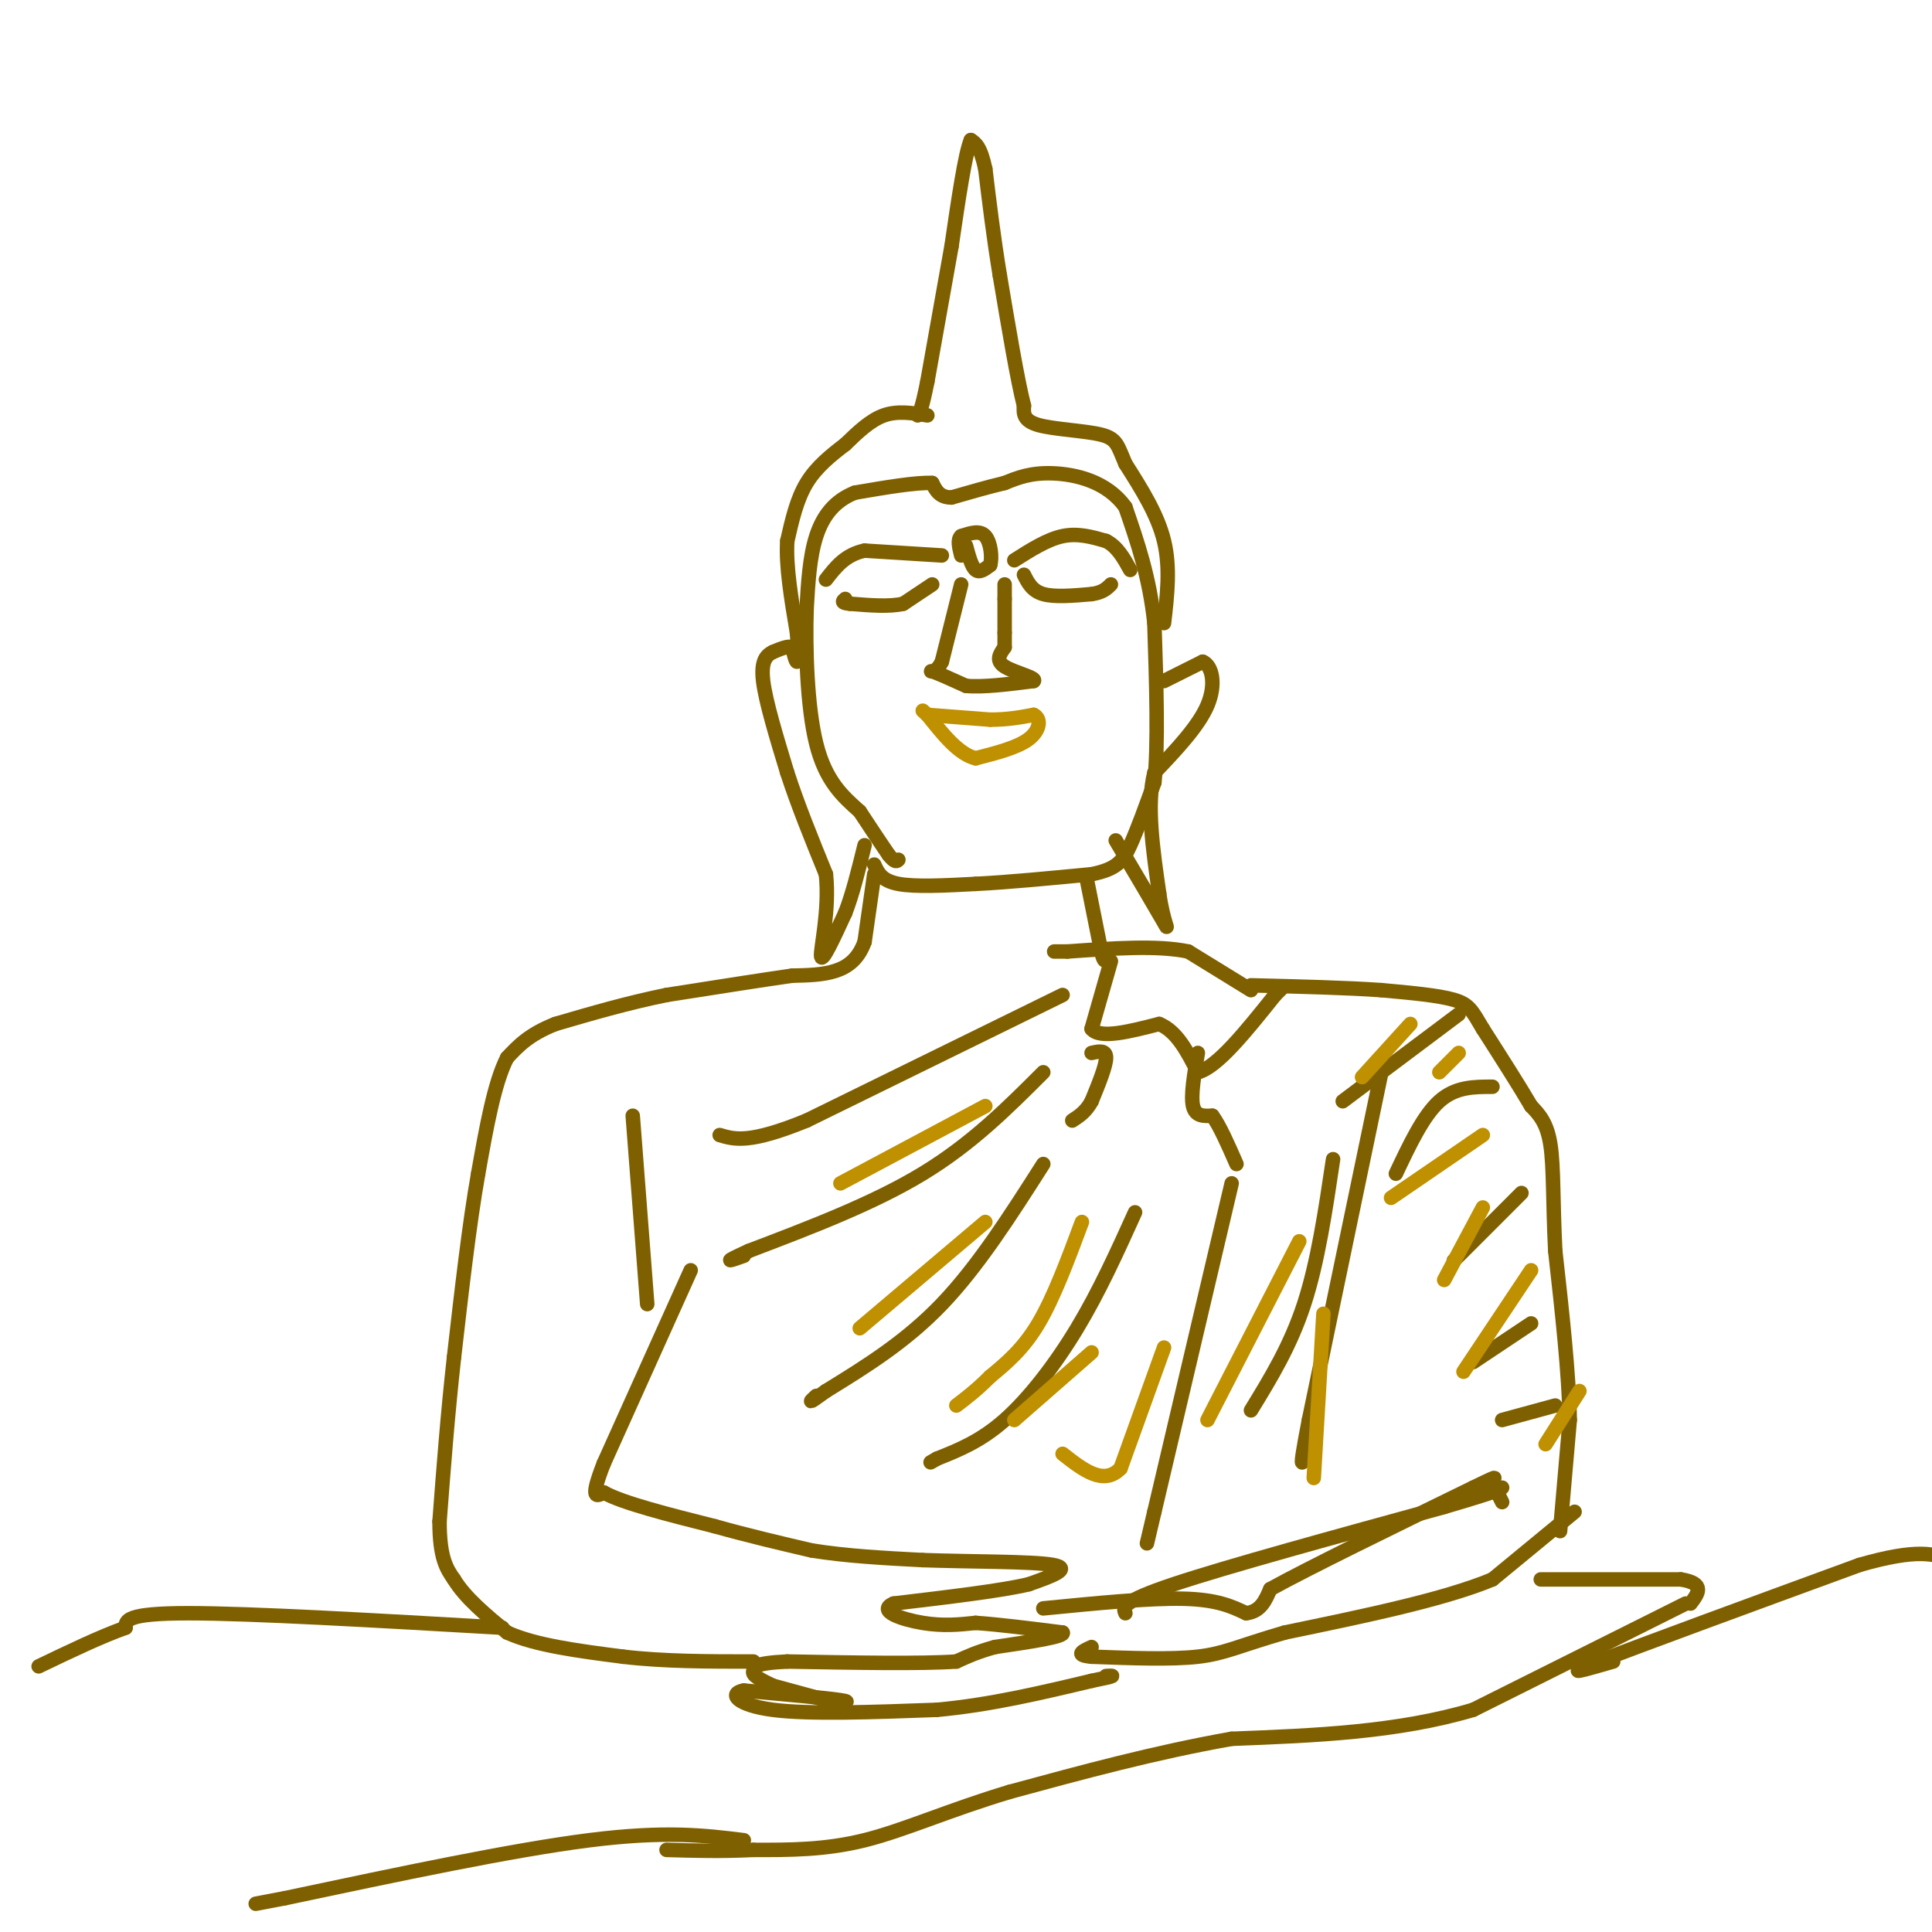 <svg viewBox='0 0 400 400' version='1.1' xmlns='http://www.w3.org/2000/svg' xmlns:xlink='http://www.w3.org/1999/xlink'><g fill='none' stroke='#7f6000' stroke-width='3' stroke-linecap='round' stroke-linejoin='round'><path d='M181,179c0.750,1.667 1.500,3.333 5,4c3.500,0.667 9.750,0.333 16,0'/><path d='M202,183c6.667,-0.333 15.333,-1.167 24,-2'/><path d='M226,181c5.289,-1.067 6.511,-2.733 8,-6c1.489,-3.267 3.244,-8.133 5,-13'/><path d='M239,162c0.833,-7.667 0.417,-20.333 0,-33'/><path d='M239,129c-1.000,-9.500 -3.500,-16.750 -6,-24'/><path d='M233,105c-3.822,-5.378 -10.378,-6.822 -15,-7c-4.622,-0.178 -7.311,0.911 -10,2'/><path d='M208,100c-3.500,0.833 -7.250,1.917 -11,3'/><path d='M197,103c-2.500,0.000 -3.250,-1.500 -4,-3'/><path d='M193,100c-3.333,-0.167 -9.667,0.917 -16,2'/><path d='M177,102c-4.178,1.644 -6.622,4.756 -8,9c-1.378,4.244 -1.689,9.622 -2,15'/><path d='M167,126c-0.267,7.933 0.067,20.267 2,28c1.933,7.733 5.467,10.867 9,14'/><path d='M178,168c2.500,3.833 4.250,6.417 6,9'/><path d='M184,177c1.333,1.667 1.667,1.333 2,1'/><path d='M192,86c-3.083,-0.500 -6.167,-1.000 -9,0c-2.833,1.000 -5.417,3.500 -8,6'/><path d='M175,92c-2.844,2.178 -5.956,4.622 -8,8c-2.044,3.378 -3.022,7.689 -4,12'/><path d='M163,112c-0.333,5.167 0.833,12.083 2,19'/><path d='M165,131c0.356,4.422 0.244,5.978 0,6c-0.244,0.022 -0.622,-1.489 -1,-3'/><path d='M164,134c-0.833,-0.333 -2.417,0.333 -4,1'/><path d='M160,135c-1.289,0.644 -2.511,1.756 -2,6c0.511,4.244 2.756,11.622 5,19'/><path d='M163,160c2.167,6.667 5.083,13.833 8,21'/><path d='M171,181c0.800,7.444 -1.200,15.556 -1,17c0.200,1.444 2.600,-3.778 5,-9'/><path d='M175,189c1.500,-3.833 2.750,-8.917 4,-14'/><path d='M241,141c0.000,0.000 8.000,-4.000 8,-4'/><path d='M249,137c1.956,0.756 2.844,4.644 1,9c-1.844,4.356 -6.422,9.178 -11,14'/><path d='M239,160c-1.667,6.500 -0.333,15.750 1,25'/><path d='M240,185c0.822,5.978 2.378,8.422 1,6c-1.378,-2.422 -5.689,-9.711 -10,-17'/><path d='M241,129c0.667,-5.750 1.333,-11.500 0,-17c-1.333,-5.500 -4.667,-10.750 -8,-16'/><path d='M233,96c-1.631,-3.762 -1.708,-5.167 -5,-6c-3.292,-0.833 -9.798,-1.095 -13,-2c-3.202,-0.905 -3.101,-2.452 -3,-4'/><path d='M212,84c-1.333,-5.167 -3.167,-16.083 -5,-27'/><path d='M207,57c-1.333,-8.167 -2.167,-15.083 -3,-22'/><path d='M204,35c-1.000,-4.667 -2.000,-5.333 -3,-6'/><path d='M201,29c-1.167,2.667 -2.583,12.333 -4,22'/><path d='M197,51c-1.500,8.333 -3.250,18.167 -5,28'/><path d='M192,79c-1.167,5.833 -1.583,6.417 -2,7'/><path d='M225,182c0.000,0.000 3.000,15.000 3,15'/><path d='M228,197c0.667,2.667 0.833,1.833 1,1'/><path d='M181,181c0.000,0.000 -2.000,14.000 -2,14'/><path d='M179,195c-1.244,3.467 -3.356,5.133 -6,6c-2.644,0.867 -5.822,0.933 -9,1'/><path d='M164,202c-5.833,0.833 -15.917,2.417 -26,4'/><path d='M138,206c-8.167,1.667 -15.583,3.833 -23,6'/><path d='M115,212c-5.500,2.167 -7.750,4.583 -10,7'/><path d='M105,219c-2.667,5.167 -4.333,14.583 -6,24'/><path d='M99,243c-1.833,10.333 -3.417,24.167 -5,38'/><path d='M94,281c-1.333,12.000 -2.167,23.000 -3,34'/><path d='M91,315c0.000,7.667 1.500,9.833 3,12'/><path d='M94,327c2.333,3.833 6.667,7.417 11,11'/><path d='M105,338c5.833,2.667 14.917,3.833 24,5'/><path d='M129,343c8.500,1.000 17.750,1.000 27,1'/><path d='M143,263c0.000,0.000 -18.000,40.000 -18,40'/><path d='M125,303c-3.000,7.667 -1.500,6.833 0,6'/><path d='M125,309c3.833,2.167 13.417,4.583 23,7'/><path d='M148,316c7.167,2.000 13.583,3.500 20,5'/><path d='M168,321c7.167,1.167 15.083,1.583 23,2'/><path d='M191,323c9.800,0.356 22.800,0.244 27,1c4.200,0.756 -0.400,2.378 -5,4'/><path d='M213,328c-5.500,1.333 -16.750,2.667 -28,4'/><path d='M185,332c-3.511,1.511 1.711,3.289 6,4c4.289,0.711 7.644,0.356 11,0'/><path d='M202,336c4.833,0.333 11.417,1.167 18,2'/><path d='M220,338c0.667,0.833 -6.667,1.917 -14,3'/><path d='M206,341c-3.667,1.000 -5.833,2.000 -8,3'/><path d='M198,344c-7.167,0.500 -21.083,0.250 -35,0'/><path d='M163,344c-7.000,0.333 -7.000,1.167 -7,2'/><path d='M156,346c-0.500,0.833 1.750,1.917 4,3'/><path d='M160,349c0.000,0.000 11.000,3.000 11,3'/><path d='M171,352c3.267,0.556 5.933,0.444 3,0c-2.933,-0.444 -11.467,-1.222 -20,-2'/><path d='M154,350c-3.289,0.578 -1.511,3.022 6,4c7.511,0.978 20.756,0.489 34,0'/><path d='M194,354c11.000,-1.000 21.500,-3.500 32,-6'/><path d='M226,348c5.833,-1.167 4.417,-1.083 3,-1'/><path d='M216,333c11.000,-1.083 22.000,-2.167 29,-2c7.000,0.167 10.000,1.583 13,3'/><path d='M258,334c3.000,-0.333 4.000,-2.667 5,-5'/><path d='M263,329c7.833,-4.333 24.917,-12.667 42,-21'/><path d='M305,308c7.167,-3.500 4.083,-1.750 1,0'/><path d='M326,313c0.000,0.000 -17.000,14.000 -17,14'/><path d='M309,327c-10.000,4.167 -26.500,7.583 -43,11'/><path d='M266,338c-9.711,2.822 -12.489,4.378 -18,5c-5.511,0.622 -13.756,0.311 -22,0'/><path d='M226,343c-3.667,-0.333 -1.833,-1.167 0,-2'/><path d='M233,334c-0.500,-1.167 -1.000,-2.333 10,-6c11.000,-3.667 33.500,-9.833 56,-16'/><path d='M299,312c11.333,-3.333 11.667,-3.667 12,-4'/><path d='M311,311c0.000,0.000 -2.000,-4.000 -2,-4'/><path d='M323,317c0.000,0.000 2.000,-23.000 2,-23'/><path d='M325,294c-0.167,-9.667 -1.583,-22.333 -3,-35'/><path d='M322,259c-0.511,-9.978 -0.289,-17.422 -1,-22c-0.711,-4.578 -2.356,-6.289 -4,-8'/><path d='M317,229c-2.333,-4.000 -6.167,-10.000 -10,-16'/><path d='M307,213c-2.222,-3.733 -2.778,-5.067 -6,-6c-3.222,-0.933 -9.111,-1.467 -15,-2'/><path d='M286,205c-7.000,-0.500 -17.000,-0.750 -27,-1'/><path d='M259,205c0.000,0.000 -13.000,-8.000 -13,-8'/><path d='M246,197c-6.333,-1.333 -15.667,-0.667 -25,0'/><path d='M221,197c-4.333,0.000 -2.667,0.000 -1,0'/><path d='M230,199c0.000,0.000 -4.000,14.000 -4,14'/><path d='M226,213c1.667,2.167 7.833,0.583 14,-1'/><path d='M240,212c3.667,1.500 5.833,5.750 8,10'/><path d='M248,222c4.000,-1.000 10.000,-8.500 16,-16'/><path d='M264,206c2.667,-2.667 1.333,-1.333 0,0'/><path d='M248,218c-0.750,4.417 -1.500,8.833 -1,11c0.500,2.167 2.250,2.083 4,2'/><path d='M251,231c1.500,2.000 3.250,6.000 5,10'/><path d='M226,218c1.500,-0.333 3.000,-0.667 3,1c0.000,1.667 -1.500,5.333 -3,9'/><path d='M226,228c-1.167,2.167 -2.583,3.083 -4,4'/><path d='M220,206c0.000,0.000 -53.000,26.000 -53,26'/><path d='M167,232c-11.833,4.833 -14.917,3.917 -18,3'/><path d='M216,222c-7.417,7.417 -14.833,14.833 -25,21c-10.167,6.167 -23.083,11.083 -36,16'/><path d='M155,259c-6.167,2.833 -3.583,1.917 -1,1'/><path d='M216,241c-6.750,10.583 -13.500,21.167 -21,29c-7.500,7.833 -15.750,12.917 -24,18'/><path d='M171,288c-4.333,3.167 -3.167,2.083 -2,1'/><path d='M235,251c-3.711,8.200 -7.422,16.400 -12,24c-4.578,7.600 -10.022,14.600 -15,19c-4.978,4.400 -9.489,6.200 -14,8'/><path d='M194,302c-2.333,1.333 -1.167,0.667 0,0'/><path d='M255,245c0.000,0.000 -16.000,68.000 -16,68'/><path d='M239,313c-2.667,11.333 -1.333,5.667 0,0'/><path d='M289,243c2.833,-6.000 5.667,-12.000 9,-15c3.333,-3.000 7.167,-3.000 11,-3'/><path d='M301,261c0.000,0.000 14.000,-14.000 14,-14'/><path d='M305,282c0.000,0.000 12.000,-8.000 12,-8'/><path d='M311,294c0.000,0.000 11.000,-3.000 11,-3'/><path d='M278,228c0.000,0.000 24.000,-18.000 24,-18'/><path d='M286,222c0.000,0.000 -15.000,72.000 -15,72'/><path d='M271,294c-2.500,12.833 -1.250,8.917 0,5'/><path d='M276,240c-1.583,10.667 -3.167,21.333 -6,30c-2.833,8.667 -6.917,15.333 -11,22'/><path d='M319,327c0.000,0.000 29.000,0.000 29,0'/><path d='M348,327c5.167,0.833 3.583,2.917 2,5'/><path d='M349,332c0.000,0.000 -44.000,22.000 -44,22'/><path d='M305,354c-15.667,4.667 -32.833,5.333 -50,6'/><path d='M255,360c-16.000,2.833 -31.000,6.917 -46,11'/><path d='M209,371c-12.800,3.844 -21.800,7.956 -30,10c-8.200,2.044 -15.600,2.022 -23,2'/><path d='M156,383c-6.833,0.333 -12.417,0.167 -18,0'/><path d='M104,337c-26.000,-1.500 -52.000,-3.000 -65,-3c-13.000,0.000 -13.000,1.500 -13,3'/><path d='M26,337c-5.167,1.833 -11.583,4.917 -18,8'/><path d='M154,381c-8.083,-1.000 -16.167,-2.000 -32,0c-15.833,2.000 -39.417,7.000 -63,12'/><path d='M59,393c-10.500,2.000 -5.250,1.000 0,0'/><path d='M334,344c-5.750,1.667 -11.500,3.333 -3,0c8.500,-3.333 31.250,-11.667 54,-20'/><path d='M385,324c12.167,-3.500 15.583,-2.250 19,-1'/><path d='M210,116c3.417,-2.167 6.833,-4.333 10,-5c3.167,-0.667 6.083,0.167 9,1'/><path d='M229,112c2.333,1.167 3.667,3.583 5,6'/><path d='M195,115c0.000,0.000 -16.000,-1.000 -16,-1'/><path d='M179,114c-4.000,0.833 -6.000,3.417 -8,6'/><path d='M200,113c0.583,2.167 1.167,4.333 2,5c0.833,0.667 1.917,-0.167 3,-1'/><path d='M205,117c0.467,-1.489 0.133,-4.711 -1,-6c-1.133,-1.289 -3.067,-0.644 -5,0'/><path d='M199,111c-0.833,0.667 -0.417,2.333 0,4'/><path d='M199,121c0.000,0.000 -4.000,16.000 -4,16'/><path d='M195,137c-1.378,2.800 -2.822,1.800 -2,2c0.822,0.200 3.911,1.600 7,3'/><path d='M200,142c3.500,0.333 8.750,-0.333 14,-1'/><path d='M214,141c0.844,-0.644 -4.044,-1.756 -6,-3c-1.956,-1.244 -0.978,-2.622 0,-4'/><path d='M208,134c0.000,-1.167 0.000,-2.083 0,-3'/><path d='M208,131c0.000,-1.667 0.000,-4.333 0,-7'/><path d='M208,124c0.000,-1.667 0.000,-2.333 0,-3'/><path d='M212,119c0.833,1.667 1.667,3.333 4,4c2.333,0.667 6.167,0.333 10,0'/><path d='M226,123c2.333,-0.333 3.167,-1.167 4,-2'/><path d='M193,121c0.000,0.000 -6.000,4.000 -6,4'/><path d='M187,125c-2.833,0.667 -6.917,0.333 -11,0'/><path d='M176,125c-2.000,-0.167 -1.500,-0.583 -1,-1'/></g>
<g fill='none' stroke='#bf9000' stroke-width='3' stroke-linecap='round' stroke-linejoin='round'><path d='M192,148c0.000,0.000 13.000,1.000 13,1'/><path d='M205,149c3.667,0.000 6.333,-0.500 9,-1'/><path d='M214,148c1.667,0.778 1.333,3.222 -1,5c-2.333,1.778 -6.667,2.889 -11,4'/><path d='M202,157c-3.500,-0.833 -6.750,-4.917 -10,-9'/><path d='M192,148c-1.667,-1.500 -0.833,-0.750 0,0'/><path d='M224,253c-2.917,7.833 -5.833,15.667 -9,21c-3.167,5.333 -6.583,8.167 -10,11'/><path d='M205,285c-2.833,2.833 -4.917,4.417 -7,6'/><path d='M204,253c0.000,0.000 -26.000,22.000 -26,22'/><path d='M204,229c0.000,0.000 -30.000,16.000 -30,16'/><path d='M241,279c0.000,0.000 -9.000,25.000 -9,25'/><path d='M232,304c-3.500,3.667 -7.750,0.333 -12,-3'/><path d='M226,280c0.000,0.000 -16.000,14.000 -16,14'/><path d='M269,257c0.000,0.000 -19.000,37.000 -19,37'/><path d='M274,272c0.000,0.000 -2.000,34.000 -2,34'/><path d='M307,235c0.000,0.000 -19.000,13.000 -19,13'/><path d='M307,250c0.000,0.000 -8.000,15.000 -8,15'/><path d='M317,263c0.000,0.000 -14.000,21.000 -14,21'/><path d='M327,288c0.000,0.000 -7.000,11.000 -7,11'/><path d='M302,218c0.000,0.000 -4.000,4.000 -4,4'/><path d='M292,212c0.000,0.000 -10.000,11.000 -10,11'/></g>
<g fill='none' stroke='#7f6000' stroke-width='3' stroke-linecap='round' stroke-linejoin='round'><path d='M134,270c0.000,0.000 -3.000,-39.000 -3,-39'/></g>
</svg>
